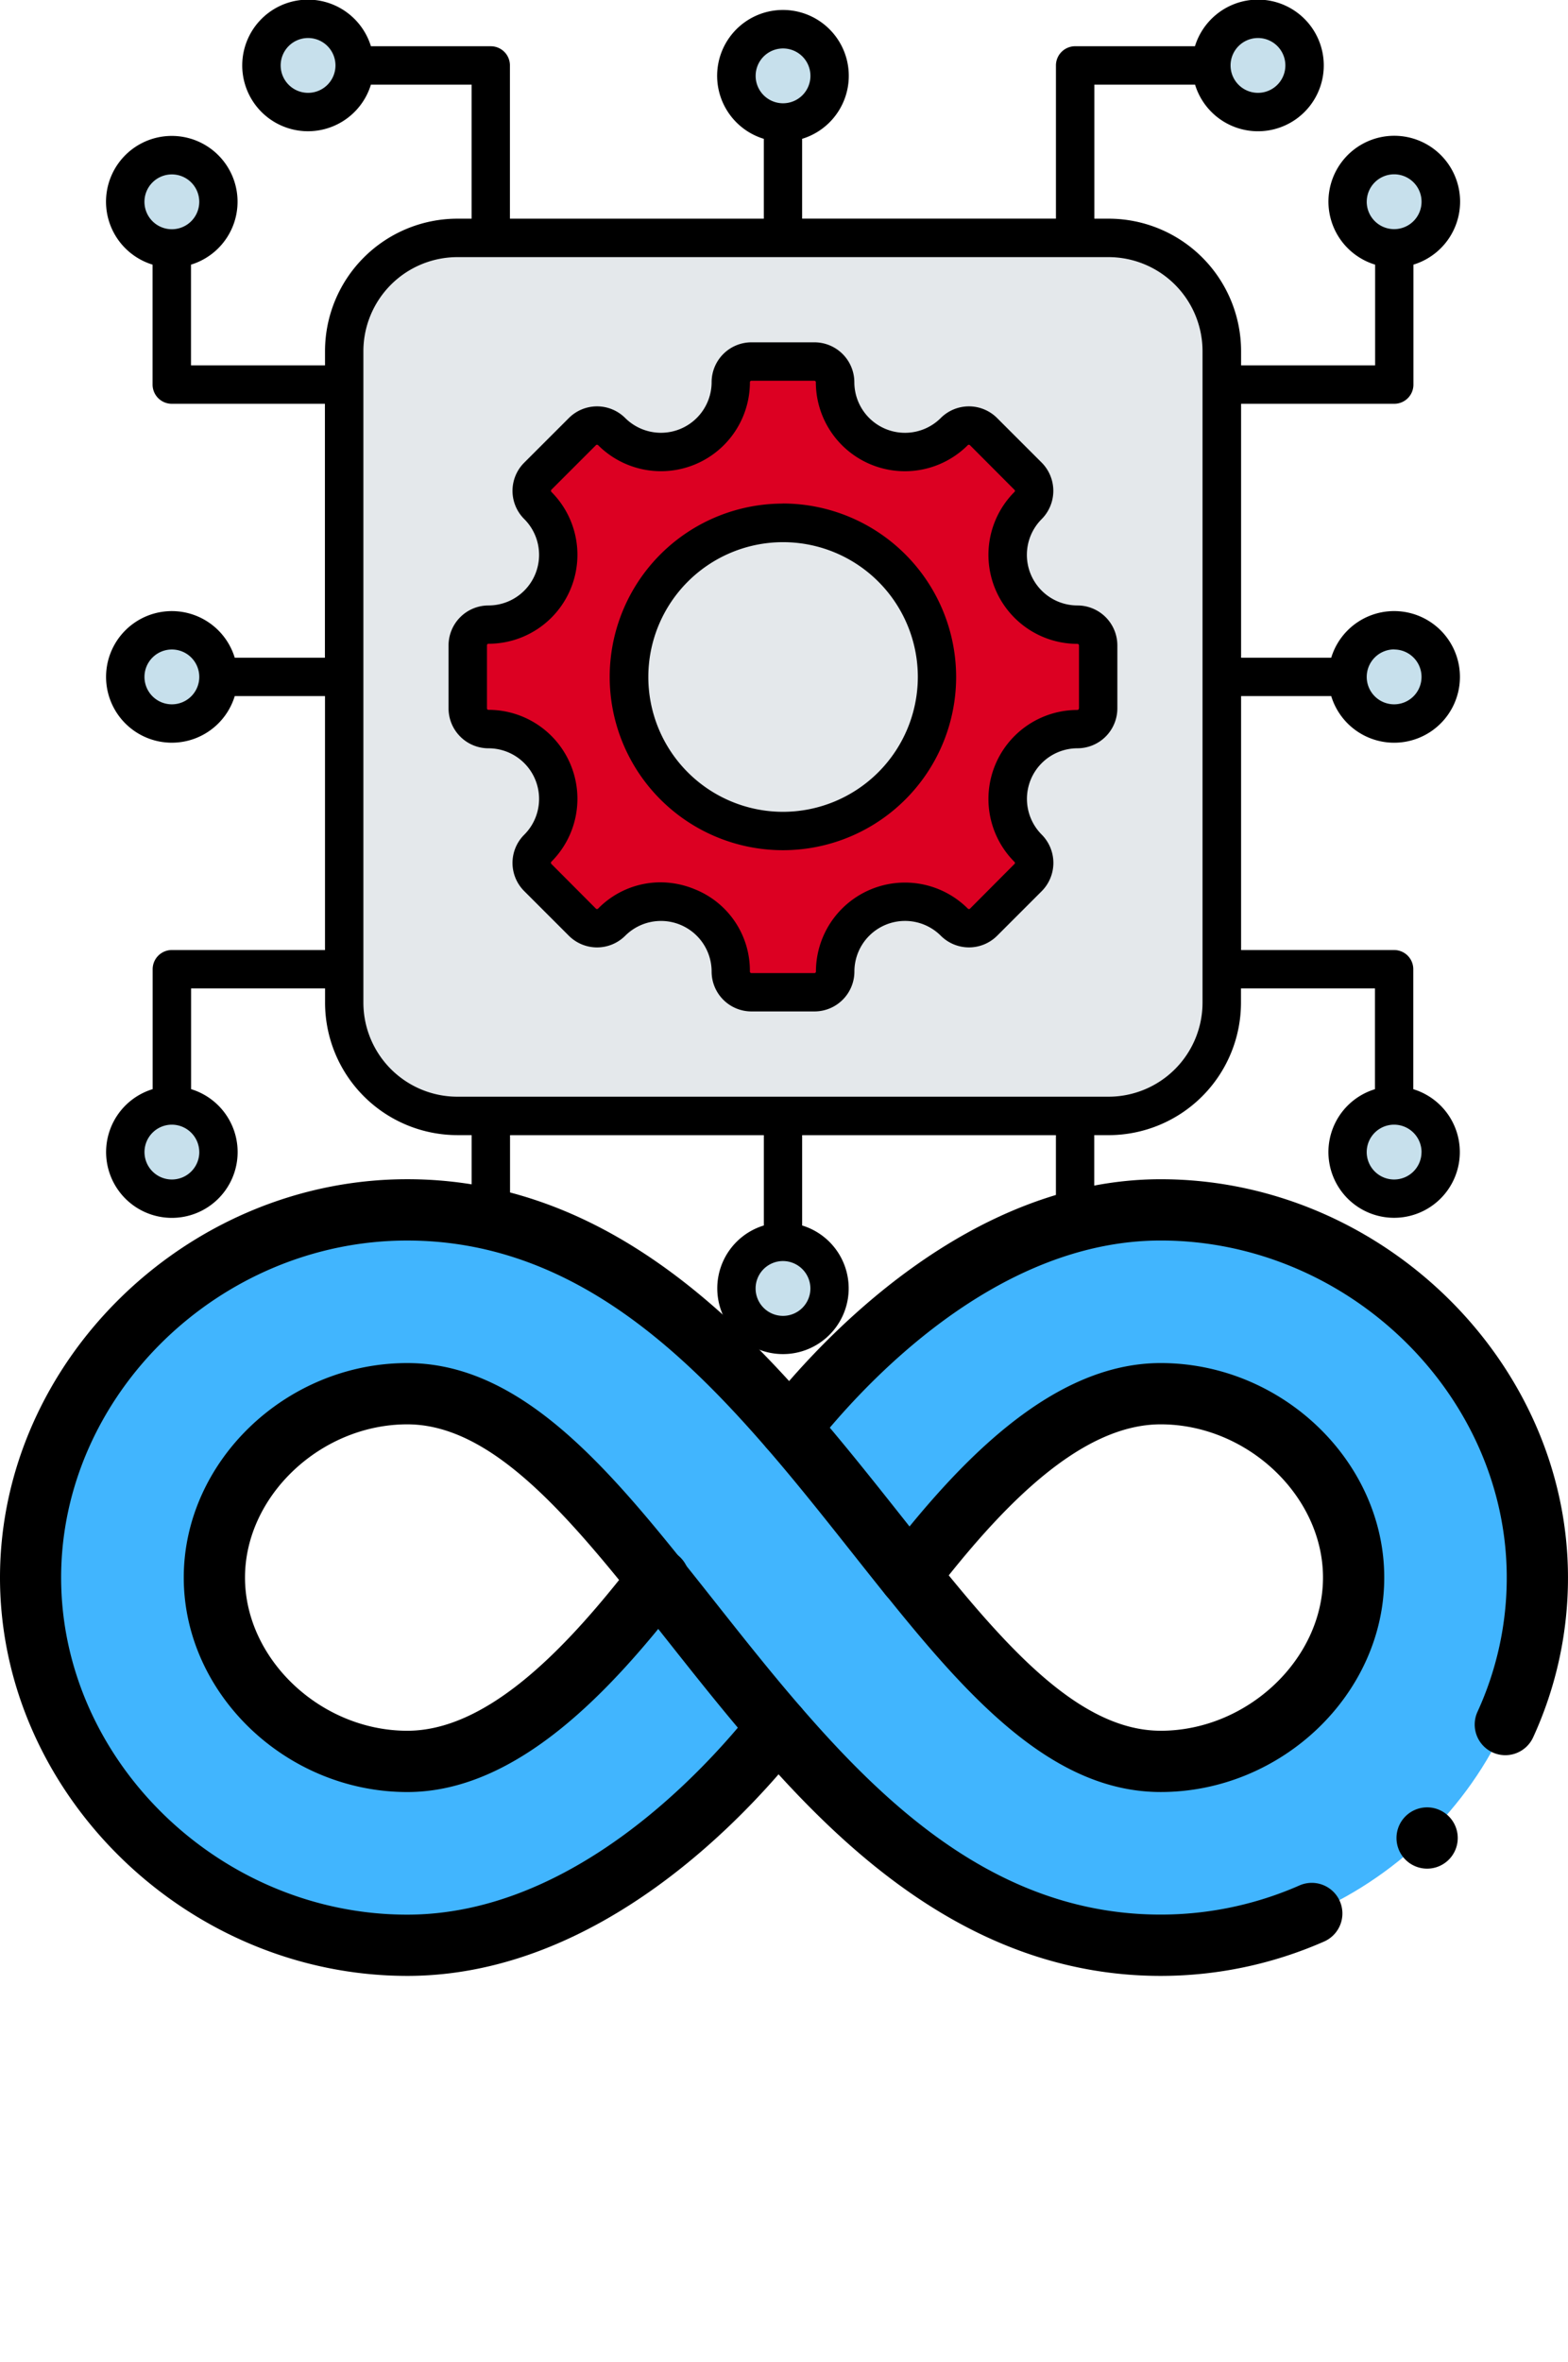 <svg xmlns="http://www.w3.org/2000/svg" xmlns:xlink="http://www.w3.org/1999/xlink" width="76.798" height="115.625" viewBox="0 0 76.798 115.625">
  <defs>
    <clipPath id="clip-path">
      <path id="path3783" d="M0-682.665H76.8v76.8H0Z" transform="translate(0 682.665)"/>
    </clipPath>
  </defs>
  <g id="Group_37002" data-name="Group 37002" transform="translate(-921.602 -2198.874)">
    <g id="technology" transform="translate(926.795 2198.874)">
      <g id="Group_36965" data-name="Group 36965" transform="translate(0.939 0.931)">
        <g id="Group_36964" data-name="Group 36964" transform="translate(0 0)">
          <path id="Path_21783" data-name="Path 21783" d="M101.422,95.88h31.9a5.553,5.553,0,0,1,5.542,5.542v31.9a5.553,5.553,0,0,1-5.542,5.542h-31.9a5.553,5.553,0,0,1-5.542-5.542v-31.9a5.553,5.553,0,0,1,5.542-5.542Z" transform="translate(-85.158 -85.158)" fill="#e4e8eb" fill-rule="evenodd"/>
          <path id="Path_21784" data-name="Path 21784" d="M18.282,45.933A2.282,2.282,0,1,1,16,48.215,2.282,2.282,0,0,1,18.282,45.933ZM16,24.953a2.282,2.282,0,1,1,2.282,2.282A2.282,2.282,0,0,1,16,24.953Zm6.671-6.671a2.282,2.282,0,1,1,2.282,2.282A2.282,2.282,0,0,1,22.671,18.282Zm25.544-1.771a2.282,2.282,0,1,1-2.282,2.282A2.282,2.282,0,0,1,48.215,16.511ZM71.477,16A2.282,2.282,0,1,1,69.2,18.282,2.282,2.282,0,0,1,71.477,16Zm6.671,6.671a2.282,2.282,0,1,1-2.282,2.282A2.282,2.282,0,0,1,78.148,22.671Zm0,23.263a2.282,2.282,0,1,1-2.282,2.282A2.282,2.282,0,0,1,78.148,45.933ZM80.43,71.478A2.282,2.282,0,1,1,78.148,69.2,2.282,2.282,0,0,1,80.43,71.478Zm-6.671,6.671a2.282,2.282,0,1,1-2.282-2.282A2.282,2.282,0,0,1,73.759,78.149ZM48.215,75.867a2.282,2.282,0,1,1-2.282,2.282A2.282,2.282,0,0,1,48.215,75.867ZM24.953,80.431a2.282,2.282,0,1,1,2.282-2.282A2.282,2.282,0,0,1,24.953,80.431ZM18.282,73.76a2.282,2.282,0,1,1,2.282-2.282A2.282,2.282,0,0,1,18.282,73.76Z" transform="translate(-16 -16)" fill="#c7e0ec" fill-rule="evenodd"/>
        </g>
        <path id="Path_21785" data-name="Path 21785" d="M170.852,158.986a3.418,3.418,0,0,0-2.416,5.833,1.014,1.014,0,0,1,0,1.434l-2.183,2.183a1.014,1.014,0,0,1-1.434,0,3.418,3.418,0,0,0-5.833,2.416,1.014,1.014,0,0,1-1.014,1.014h-3.087a1.014,1.014,0,0,1-1.014-1.014,3.417,3.417,0,0,0-5.833-2.416,1.014,1.014,0,0,1-1.434,0l-2.183-2.183a1.014,1.014,0,0,1,0-1.434,3.418,3.418,0,0,0-2.416-5.833,1.014,1.014,0,0,1-1.014-1.014v-3.087a1.014,1.014,0,0,1,1.014-1.014,3.418,3.418,0,0,0,2.416-5.833,1.014,1.014,0,0,1,0-1.434l2.183-2.183a1.014,1.014,0,0,1,1.434,0,3.418,3.418,0,0,0,5.833-2.416,1.014,1.014,0,0,1,1.014-1.014h3.087a1.014,1.014,0,0,1,1.014,1.014,3.418,3.418,0,0,0,5.833,2.416,1.014,1.014,0,0,1,1.434,0l2.183,2.183a1.014,1.014,0,0,1,0,1.434,3.418,3.418,0,0,0,2.416,5.833,1.014,1.014,0,0,1,1.014,1.014v3.087A1.014,1.014,0,0,1,170.852,158.986Zm-14.424-10.1a7.544,7.544,0,1,0,7.544,7.544A7.544,7.544,0,0,0,156.429,148.885Z" transform="translate(-124.214 -124.213)" fill="#dc0022" fill-rule="evenodd"/>
      </g>
      <path id="Path_21786" data-name="Path 21786" d="M42.161,48.809a6.6,6.6,0,1,1,6.607-6.6A6.611,6.611,0,0,1,42.161,48.809ZM65.767,9.068H65.08a3.236,3.236,0,0,0-2.739,2.263H56.473a.942.942,0,0,0-.941.94v7.5H43.1V15.864a3.224,3.224,0,1,0-1.876,0v3.908H28.789v-7.5a.937.937,0,0,0-.935-.94H21.981a3.229,3.229,0,0,0-2.738-2.263h-.688a3.221,3.221,0,1,0,3.425,4.143h4.933v6.561h-.7a6.488,6.488,0,0,0-6.48,6.482v.7H13.169V22.023a3.221,3.221,0,1,0-1.882,0v5.872a.942.942,0,0,0,.941.94h7.5v12.43H15.311a3.221,3.221,0,1,0,0,1.879h4.421v12.43h-7.5a.941.941,0,0,0-.941.939v5.872a3.221,3.221,0,1,0,1.882,0V57.454h6.562v.7a6.488,6.488,0,0,0,6.48,6.482h.7V71.2H21.98a3.222,3.222,0,1,0,0,1.879h5.874a.942.942,0,0,0,.941-.94v-7.5h12.43v4.42a3.218,3.218,0,1,0,1.876,0v-4.42h12.43v7.5a.942.942,0,0,0,.941.94h5.868a3.222,3.222,0,1,0,0-1.879H57.408V64.637h.707a6.488,6.488,0,0,0,6.48-6.482v-.7h6.563v4.932a3.218,3.218,0,1,0,1.876,0V56.514a.937.937,0,0,0-.941-.939H64.6V43.144h4.415a3.222,3.222,0,1,0,0-1.879H64.6V28.835h7.5a.938.938,0,0,0,.941-.94V22.023a3.224,3.224,0,1,0-1.876,0v4.932H64.6v-.7a6.488,6.488,0,0,0-6.48-6.482h-.707V13.211h4.933a3.222,3.222,0,1,0,3.426-4.143ZM42.161,33.72A8.484,8.484,0,1,0,50.644,42.2a8.5,8.5,0,0,0-8.483-8.484Zm14.5,10.028V40.661a.078.078,0,0,0-.076-.074A4.358,4.358,0,0,1,53.5,33.15a.068.068,0,0,0,.025-.053.066.066,0,0,0-.025-.052l-2.179-2.184a.086.086,0,0,0-.057-.021.066.066,0,0,0-.05.021,4.36,4.36,0,0,1-7.441-3.08.072.072,0,0,0-.07-.074H40.619a.073.073,0,0,0-.076.074,4.356,4.356,0,0,1-7.434,3.08.086.086,0,0,0-.057-.021.066.066,0,0,0-.05.021l-2.185,2.184a.082.082,0,0,0,0,.1,4.355,4.355,0,0,1-3.076,7.437.074.074,0,0,0-.076.074v3.087a.074.074,0,0,0,.076.074,4.355,4.355,0,0,1,3.076,7.437.068.068,0,0,0-.019.052.067.067,0,0,0,.019.052L33,53.548a.077.077,0,0,0,.107,0,4.28,4.28,0,0,1,3.051-1.287,4.4,4.4,0,0,1,1.693.342,4.286,4.286,0,0,1,2.691,4.025.074.074,0,0,0,.076.075h3.089a.073.073,0,0,0,.07-.075,4.36,4.36,0,0,1,7.441-3.08.077.077,0,0,0,.107,0L53.5,51.364a.065.065,0,0,0,.025-.052.067.067,0,0,0-.025-.052,4.358,4.358,0,0,1,3.082-7.437.078.078,0,0,0,.076-.075Zm-.076-5.041a2.477,2.477,0,0,1-1.75-4.229,1.963,1.963,0,0,0,0-2.763l-2.185-2.183a1.952,1.952,0,0,0-2.76,0,2.481,2.481,0,0,1-4.232-1.752,1.957,1.957,0,0,0-1.952-1.954H40.62a1.953,1.953,0,0,0-1.952,1.954,2.482,2.482,0,0,1-4.232,1.752,1.952,1.952,0,0,0-2.76,0l-2.185,2.183a1.947,1.947,0,0,0,0,2.763,2.477,2.477,0,0,1-1.75,4.229,1.958,1.958,0,0,0-1.958,1.954v3.087A1.958,1.958,0,0,0,27.741,45.7a2.477,2.477,0,0,1,1.75,4.229,1.947,1.947,0,0,0,0,2.763l2.185,2.184a1.953,1.953,0,0,0,2.76,0,2.48,2.48,0,0,1,4.232,1.751,1.952,1.952,0,0,0,1.952,1.954h3.089a1.956,1.956,0,0,0,1.952-1.954,2.48,2.48,0,0,1,4.232-1.752,1.953,1.953,0,0,0,2.76,0l2.185-2.184a1.963,1.963,0,0,0,0-2.763,2.477,2.477,0,0,1,1.75-4.229,1.956,1.956,0,0,0,1.952-1.954V40.66A1.956,1.956,0,0,0,56.587,38.707Zm6.127,19.448v-31.9a4.607,4.607,0,0,0-4.6-4.6h-31.9a4.609,4.609,0,0,0-4.6,4.6v31.9a4.608,4.608,0,0,0,4.6,4.6h31.9a4.607,4.607,0,0,0,4.6-4.6Zm10.725,7.312a1.342,1.342,0,1,1-1.345-1.343A1.347,1.347,0,0,1,73.439,65.467ZM65.423,70.8a1.343,1.343,0,1,1-1.339,1.342A1.343,1.343,0,0,1,65.423,70.8ZM43.506,72.138A1.342,1.342,0,1,1,42.161,70.8,1.348,1.348,0,0,1,43.506,72.138ZM18.9,73.48a1.343,1.343,0,1,1,1.345-1.343A1.342,1.342,0,0,1,18.9,73.48Zm-5.325-8.013a1.342,1.342,0,1,1-1.345-1.343A1.347,1.347,0,0,1,13.574,65.467ZM12.228,43.547A1.342,1.342,0,1,1,13.574,42.2,1.342,1.342,0,0,1,12.228,43.547Zm-1.339-24.6a1.342,1.342,0,1,1,1.339,1.343A1.342,1.342,0,0,1,10.889,18.942ZM18.9,13.613a1.342,1.342,0,1,1,1.345-1.342A1.342,1.342,0,0,1,18.9,13.613Zm21.924-.831a1.342,1.342,0,1,1,1.339,1.342,1.342,1.342,0,0,1-1.339-1.342Zm24.6-1.853a1.342,1.342,0,1,1-1.339,1.342A1.343,1.343,0,0,1,65.423,10.929Zm5.331,8.013a1.342,1.342,0,1,1,1.339,1.343A1.342,1.342,0,0,1,70.754,18.942Zm1.339,21.921A1.342,1.342,0,1,1,70.754,42.2a1.347,1.347,0,0,1,1.339-1.342Z" transform="translate(-9.007 -9.068)" fill-rule="evenodd"/>
    </g>
    <g id="g3777" transform="translate(921.602 2237.701)">
      <g id="g3779" transform="translate(0 0)">
        <g id="g3781" clip-path="url(#clip-path)">
          <g id="g3787" transform="translate(1.5 20.4)">
            <path id="path3789" d="M-339.617-141.255c4.023,5,7.794,9.094,12.3,9.094,4.963,0,9.45-4.036,9.45-9s-4.486-9-9.45-9c-4.449,0-8.491,3.991-12.3,8.905m-5.86-7.224c3.942-4.984,10.566-10.681,18.16-10.681,9.94,0,18.45,8.059,18.45,18s-8.509,18-18.45,18c-8.017,0-13.821-4.981-18.751-10.665-3.942,4.98-10.561,10.665-18.148,10.665-9.94,0-18.449-8.059-18.449-18s8.509-18,18.449-18c8,0,13.8,4.99,18.739,10.681m-6.448,7.425c-4.018-5.005-7.782-9.106-12.291-9.106-4.963,0-9.45,4.036-9.45,9s4.486,9,9.45,9c4.446,0,8.485-3.984,12.291-8.893" transform="translate(382.666 159.16)" fill="#41b5fe"/>
          </g>
          <g id="g3791" transform="translate(30.745 36.982)">
            <path id="path3793" d="M-11.795-10.539a1.472,1.472,0,0,1-.891-.3,1.482,1.482,0,0,1-.31-2.08l.045-.057a1.509,1.509,0,0,1,2.1-.251,1.491,1.491,0,0,1,.278,2.081A1.534,1.534,0,0,1-11.795-10.539Z" transform="translate(13.291 13.539)"/>
          </g>
          <g id="g3795" transform="translate(9 27.899)">
            <path id="path3797" d="M-195.636-73.28c-5.935,0-10.95-4.808-10.95-10.5s5.014-10.5,10.95-10.5c5.263,0,9.37,4.573,13.46,9.667a1.5,1.5,0,0,1,.016,1.858C-185.579-78.344-190.2-73.28-195.636-73.28Zm0-18c-4.235,0-7.95,3.5-7.95,7.5s3.715,7.5,7.95,7.5c3.8,0,7.473-3.764,10.372-7.381C-188.626-87.777-191.974-91.28-195.636-91.28Z" transform="translate(206.586 94.28)"/>
          </g>
          <g id="g3799" transform="translate(0 18.9)">
            <path id="path3801" d="M-376.05-133.494c-10.814,0-19.949-8.93-19.949-19.5s9.136-19.5,19.949-19.5c9,0,15.35,5.985,19.872,11.2,1.5,1.734,2.921,3.522,4.291,5.251.541.683,1.075,1.357,1.6,2.015a1.5,1.5,0,0,1-.228,2.109,1.5,1.5,0,0,1-2.109-.228c-.534-.664-1.073-1.344-1.619-2.033-1.349-1.7-2.745-3.465-4.206-5.148-4.36-5.026-9.861-10.164-17.606-10.164-9.188,0-16.95,7.556-16.95,16.5s7.762,16.5,16.95,16.5c8.105,0,14.569-7.06,16.972-10.1a1.5,1.5,0,0,1,2.107-.245,1.5,1.5,0,0,1,.245,2.107C-359.4-141.35-366.634-133.494-376.05-133.494Z" transform="translate(395.999 172.493)"/>
          </g>
          <g id="g3803" transform="translate(43.049 27.899)">
            <path id="path3805" d="M.466-92.493c5.935,0,10.95,4.808,10.95,10.5S6.4-71.494.466-71.494C-4.8-71.494-8.908-76.06-13-81.147a1.5,1.5,0,0,1-.017-1.859C-9.6-87.423-4.97-92.493.466-92.493Zm0,18c4.235,0,7.95-3.5,7.95-7.5s-3.715-7.5-7.95-7.5c-3.8,0-7.477,3.769-10.38,7.392C-6.549-77.991-3.2-74.494.466-74.494Z" transform="translate(13.333 92.493)"/>
          </g>
          <g id="g3807" transform="translate(68.398 49.649)">
            <path id="path3809" d="M-11.833-23.667a1.5,1.5,0,0,1-1.5-1.5,1.5,1.5,0,0,1,1.5-1.5,1.5,1.5,0,0,1,1.5,1.5,1.5,1.5,0,0,1-1.5,1.5" transform="translate(13.333 26.667)"/>
          </g>
          <g id="g3811" transform="translate(37.188 18.9)">
            <path id="path3813" d="M23.205-80.085a1.494,1.494,0,0,1-.622-.136,1.5,1.5,0,0,1-.741-1.987,15.717,15.717,0,0,0,1.434-6.572c0-8.944-7.762-16.5-16.95-16.5-8.111,0-14.579,7.071-16.984,10.112a1.5,1.5,0,0,1-2.107.246,1.5,1.5,0,0,1-.246-2.107c2.675-3.383,9.915-11.251,19.337-11.251,10.814,0,19.949,8.93,19.949,19.5a18.7,18.7,0,0,1-1.705,7.818A1.5,1.5,0,0,1,23.205-80.085Z" transform="translate(13.334 108.28)"/>
          </g>
          <g id="g3815" transform="translate(30.74 37.006)">
            <path id="path3817" d="M-271.785-137.679c-9.026,0-15.368-5.976-19.884-11.182-1.507-1.739-2.926-3.532-4.3-5.266-.538-.679-1.068-1.35-1.595-2.006a1.5,1.5,0,0,1,.23-2.109,1.5,1.5,0,0,1,2.109.23c.531.661,1.067,1.338,1.609,2.023,1.352,1.708,2.75,3.475,4.213,5.162,4.353,5.018,9.85,10.147,17.618,10.147a16.881,16.881,0,0,0,6.8-1.428,1.5,1.5,0,0,1,1.975.773,1.5,1.5,0,0,1-.773,1.975A19.863,19.863,0,0,1-271.785-137.679Z" transform="translate(297.893 158.572)"/>
          </g>
        </g>
      </g>
    </g>
  </g>
</svg>
